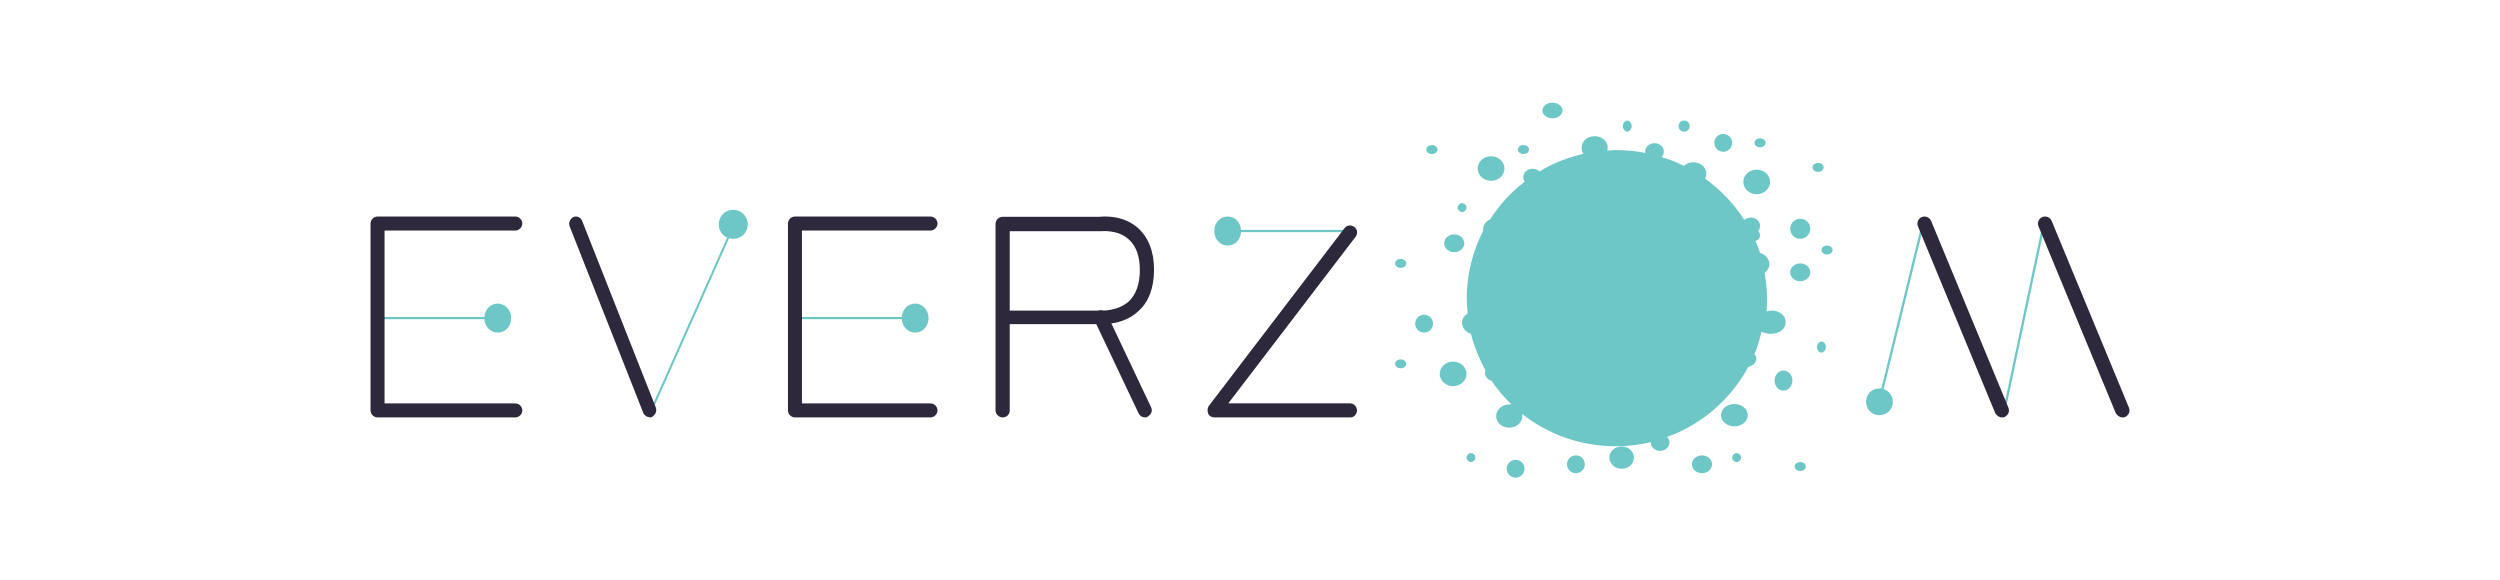 <svg xmlns="http://www.w3.org/2000/svg" id="Calque_1" viewBox="0 0 560 130"><defs><style>.cls-1{fill:none;}.cls-1,.cls-2,.cls-3,.cls-4{stroke-width:0px;}.cls-2{fill:#2d283b;}.cls-2,.cls-3{fill-rule:evenodd;}.cls-3,.cls-4{fill:#6dc7c7;}</style></defs><rect class="cls-1" x="-141.49" y="-84.84" width="841.89" height="298.73"></rect><rect class="cls-4" x="84.5" y="71" width="27" height=".5"></rect><polygon class="cls-3" points="145.92 92.5 145.5 92.29 164.08 50.5 164.5 50.71 145.92 92.5"></polygon><rect class="cls-4" x="177" y="71" width="27" height=".5"></rect><rect class="cls-4" x="274.5" y="51.5" width="28" height=".5"></rect><rect class="cls-4" x="405.62" y="69.66" width="40.51" height=".52" transform="translate(256.61 466.91) rotate(-76.23)"></rect><rect class="cls-4" x="431.46" y="71.32" width="43.65" height=".52" transform="translate(289.25 500.16) rotate(-78.03)"></rect><path class="cls-2" d="M115.43,93.5h-30.86c-.84,0-1.57-.73-1.57-1.57v-41.86c0-.84.73-1.57,1.57-1.57h30.86c.84,0,1.57.73,1.57,1.57s-.73,1.57-1.57,1.57h-29.29v38.72h29.29c.84,0,1.57.73,1.57,1.57s-.73,1.57-1.57,1.57Z"></path><path class="cls-2" d="M208.43,93.5h-30.36c-.84,0-1.57-.73-1.57-1.57v-41.86c0-.84.73-1.57,1.57-1.57h30.36c.84,0,1.57.73,1.57,1.57s-.73,1.57-1.57,1.57h-28.79v38.72h28.79c.84,0,1.57.73,1.57,1.57s-.73,1.57-1.57,1.57Z"></path><path class="cls-3" d="M208,71.25c0,1.84-1.3,3.25-3,3.25s-3-1.41-3-3.25,1.3-3.25,3-3.25,3,1.52,3,3.25Z"></path><path class="cls-3" d="M278,51.75c0,1.84-1.3,3.25-3,3.25s-3-1.41-3-3.25,1.3-3.25,3-3.25,3,1.41,3,3.25Z"></path><path class="cls-3" d="M167.5,50.25c0,1.84-1.41,3.25-3.25,3.25s-3.25-1.41-3.25-3.25,1.41-3.25,3.25-3.25,3.25,1.52,3.25,3.25Z"></path><path class="cls-3" d="M114.5,71.25c0,1.84-1.3,3.25-3,3.25s-3-1.41-3-3.25,1.3-3.25,3-3.25,3,1.52,3,3.25Z"></path><path class="cls-2" d="M145.55,93.46c-.62,0-1.24-.42-1.44-.94l-16.51-41.82c-.31-.84.1-1.67.83-2.09.83-.31,1.65.1,1.96.84l16.51,41.82c.31.84-.1,1.67-.83,2.09-.1.1-.31.21-.52.1Z"></path><path class="cls-2" d="M226.18,69.57h20.45s3.6.21,6.15-1.99c1.7-1.57,2.54-3.97,2.54-7.11s-.85-5.43-2.54-6.9c-2.44-2.19-6.04-1.78-6.15-1.78h-20.45v17.77ZM224.59,93.5c-.85,0-1.59-.73-1.59-1.57v-41.8c0-.84.74-1.57,1.59-1.57h21.83c.85-.1,5.19-.42,8.48,2.51,2.33,2.09,3.6,5.23,3.6,9.3s-1.17,7.32-3.6,9.41c-3.29,3.03-7.74,2.82-8.48,2.82h-20.24v19.33c0,.94-.74,1.57-1.59,1.57Z"></path><path class="cls-2" d="M256.48,93.5c-.62,0-1.14-.31-1.45-.94l-9.87-20.82c-.42-.83,0-1.67.73-2.08.83-.42,1.66,0,2.08.73l9.87,20.82c.42.83,0,1.67-.73,2.08-.1.21-.42.21-.62.21Z"></path><path class="cls-2" d="M302.41,93.49h-30.41c-.63,0-1.15-.31-1.36-.84-.21-.52-.21-1.15.1-1.68l30.41-39.83c.52-.73,1.47-.84,2.2-.31.73.52.84,1.47.31,2.2l-28.52,37.32h27.26c.84,0,1.57.73,1.57,1.57s-.73,1.68-1.57,1.57Z"></path><path class="cls-3" d="M424,90c0,1.7-1.3,3-3,3s-3-1.3-3-3,1.3-3,3-3,3,1.4,3,3Z"></path><path class="cls-2" d="M448.41,93.5c-.63,0-1.15-.42-1.47-.94l-17.32-41.85c-.31-.84,0-1.67.84-2.09.84-.31,1.68,0,2.1.84l17.32,41.85c.32.84,0,1.67-.84,2.09-.21.1-.42.1-.63.1Z"></path><path class="cls-2" d="M475.41,93.5c-.63,0-1.15-.42-1.47-.94l-17.32-41.85c-.31-.84,0-1.67.84-2.09.84-.31,1.68,0,2.1.84l17.32,41.85c.32.84,0,1.67-.84,2.09-.21.1-.42.1-.63.1Z"></path><ellipse class="cls-4" cx="334" cy="37.75" rx="3" ry="2.75"></ellipse><ellipse class="cls-4" cx="393.5" cy="40.75" rx="3" ry="2.75"></ellipse><path class="cls-3" d="M396.86,74.76c1.78,0,3.14-1.15,3.14-2.6s-1.36-2.6-3.14-2.6c-.42,0-.84.1-1.15.21.1-1.04.1-2.08.1-3.02,0-1.87-.21-3.75-.52-5.62.63-.52,1.05-1.15,1.05-1.98,0-1.15-.94-2.19-2.09-2.5-.31-.94-.63-1.87-1.05-2.71.63-.1,1.05-.62,1.05-1.25,0-.42-.21-.73-.42-.94.31-.31.42-.73.42-1.15,0-1.04-.94-1.87-2.09-1.87-.52,0-1.05.21-1.46.52-2.3-3.64-5.34-6.77-8.79-9.27.21-.31.31-.73.31-1.04,0-1.46-1.26-2.6-2.93-2.6-.84,0-1.57.31-2.09.83-1.57-.83-3.24-1.46-5.02-1.98.31-.31.52-.73.52-1.25,0-1.04-.94-1.87-2.09-1.87s-2.09.83-2.09,1.87v.31c-2.09-.42-4.18-.62-6.28-.62-.73,0-1.46,0-2.2.1,0-.21.1-.42.1-.62,0-1.46-1.26-2.6-2.93-2.6s-2.93,1.15-2.93,2.6c0,.52.1.94.42,1.35-3.56.83-6.9,2.08-9.83,3.96-.42-.42-.94-.62-1.57-.62-1.15,0-2.09.83-2.09,1.87,0,.42.1.73.31,1.04-3.03,2.29-5.65,5.21-7.74,8.44-.94.42-1.57,1.25-1.57,2.29v.31c-2.3,4.48-3.66,9.68-3.66,15.1,0,1.15.1,2.29.21,3.33-.73.52-1.26,1.25-1.26,2.08,0,1.15.84,2.19,1.99,2.5.73,2.92,1.88,5.62,3.24,8.23,0,.21-.1.31-.1.52,0,.83.63,1.56,1.46,1.77,1.36,1.98,2.82,3.75,4.5,5.31h-.52c-1.57,0-2.93,1.15-2.93,2.6s1.26,2.6,2.93,2.6,2.93-1.15,2.93-2.6c0-.21,0-.42-.1-.52,5.75,4.58,13.08,7.29,21.03,7.29,2.72,0,5.34-.31,7.85-.94v.1c0,1.04.94,1.87,2.09,1.87s2.09-.83,2.09-1.87c0-.52-.21-.94-.52-1.25,7.85-2.81,14.33-8.54,18.2-15.72.94-.1,1.78-.94,1.78-1.77,0-.42-.1-.73-.42-1.04.63-1.56,1.15-3.23,1.57-5,.94.31,1.57.52,2.3.42Z"></path><ellipse class="cls-4" cx="388.5" cy="93" rx="3" ry="2.5"></ellipse><ellipse class="cls-4" cx="363.25" cy="102.5" rx="2.75" ry="2.5"></ellipse><ellipse class="cls-4" cx="325.5" cy="83.75" rx="3" ry="2.75"></ellipse><path class="cls-3" d="M325.75,56.5c1.24,0,2.25-.89,2.25-2s-1.01-2-2.25-2-2.25.89-2.25,2,1.01,2,2.25,2Z"></path><path class="cls-3" d="M319,70.5c-1.1,0-2,.89-2,2s.9,2,2,2,2-.89,2-2-.9-2-2-2Z"></path><path class="cls-3" d="M347.75,26.5c1.24,0,2.25-.78,2.25-1.75s-1.01-1.75-2.25-1.75-2.25.78-2.25,1.75,1.01,1.75,2.25,1.75Z"></path><path class="cls-3" d="M386,34c1.1,0,2-.89,2-2s-.9-2-2-2-2,.89-2,2,.9,2,2,2Z"></path><path class="cls-3" d="M403.25,49c-1.24,0-2.25,1.01-2.25,2.25s1.01,2.25,2.25,2.25,2.25-1.01,2.25-2.25-1.01-2.25-2.25-2.25Z"></path><path class="cls-3" d="M403.25,59c-1.24,0-2.25.89-2.25,2s1.01,2,2.25,2,2.25-.89,2.25-2-1.01-2-2.25-2Z"></path><path class="cls-3" d="M399.5,83c-1.1,0-2,1.01-2,2.25s.9,2.25,2,2.25,2-1.01,2-2.25-.9-2.25-2-2.25Z"></path><path class="cls-3" d="M381.25,102c-1.24,0-2.25.89-2.25,2s1.01,2,2.25,2,2.25-.89,2.25-2-1.01-2-2.25-2Z"></path><path class="cls-3" d="M353,102c-1.1,0-2,.89-2,2s.9,2,2,2,2-.89,2-2-.9-2-2-2Z"></path><path class="cls-3" d="M339.5,103c-1.1,0-2,.89-2,2s.9,2,2,2,2-.89,2-2-.9-2-2-2Z"></path><path class="cls-3" d="M327.5,47.5c.5,0,1-.5,1-1s-.5-1-1-1-1,.5-1,1,.5,1,1,1Z"></path><ellipse class="cls-4" cx="313.75" cy="59" rx="1.25" ry="1"></ellipse><ellipse class="cls-4" cx="341.25" cy="33.5" rx="1.25" ry="1"></ellipse><path class="cls-3" d="M364.5,29.5c.5,0,1-.63,1-1.25s-.5-1.25-1-1.25-1,.62-1,1.25.5,1.25,1,1.25Z"></path><circle class="cls-4" cx="377.25" cy="28.25" r="1.25"></circle><ellipse class="cls-4" cx="394.25" cy="32" rx="1.25" ry="1"></ellipse><ellipse class="cls-4" cx="409.25" cy="56" rx="1.25" ry="1"></ellipse><path class="cls-3" d="M408,76.5c-.5,0-1,.63-1,1.25s.5,1.25,1,1.25,1-.63,1-1.25-.4-1.25-1-1.25Z"></path><path class="cls-3" d="M329.5,101.5c-.5,0-1,.5-1,1s.5,1,1,1,1-.5,1-1-.4-1-1-1Z"></path><ellipse class="cls-4" cx="313.75" cy="81.5" rx="1.25" ry="1"></ellipse><path class="cls-3" d="M389,101.5c-.5,0-1,.5-1,1s.5,1,1,1,1-.5,1-1-.4-1-1-1Z"></path><ellipse class="cls-4" cx="403.25" cy="104.5" rx="1.25" ry="1"></ellipse><ellipse class="cls-4" cx="407.25" cy="37.5" rx="1.25" ry="1"></ellipse><ellipse class="cls-4" cx="320.75" cy="33.5" rx="1.25" ry="1"></ellipse></svg>